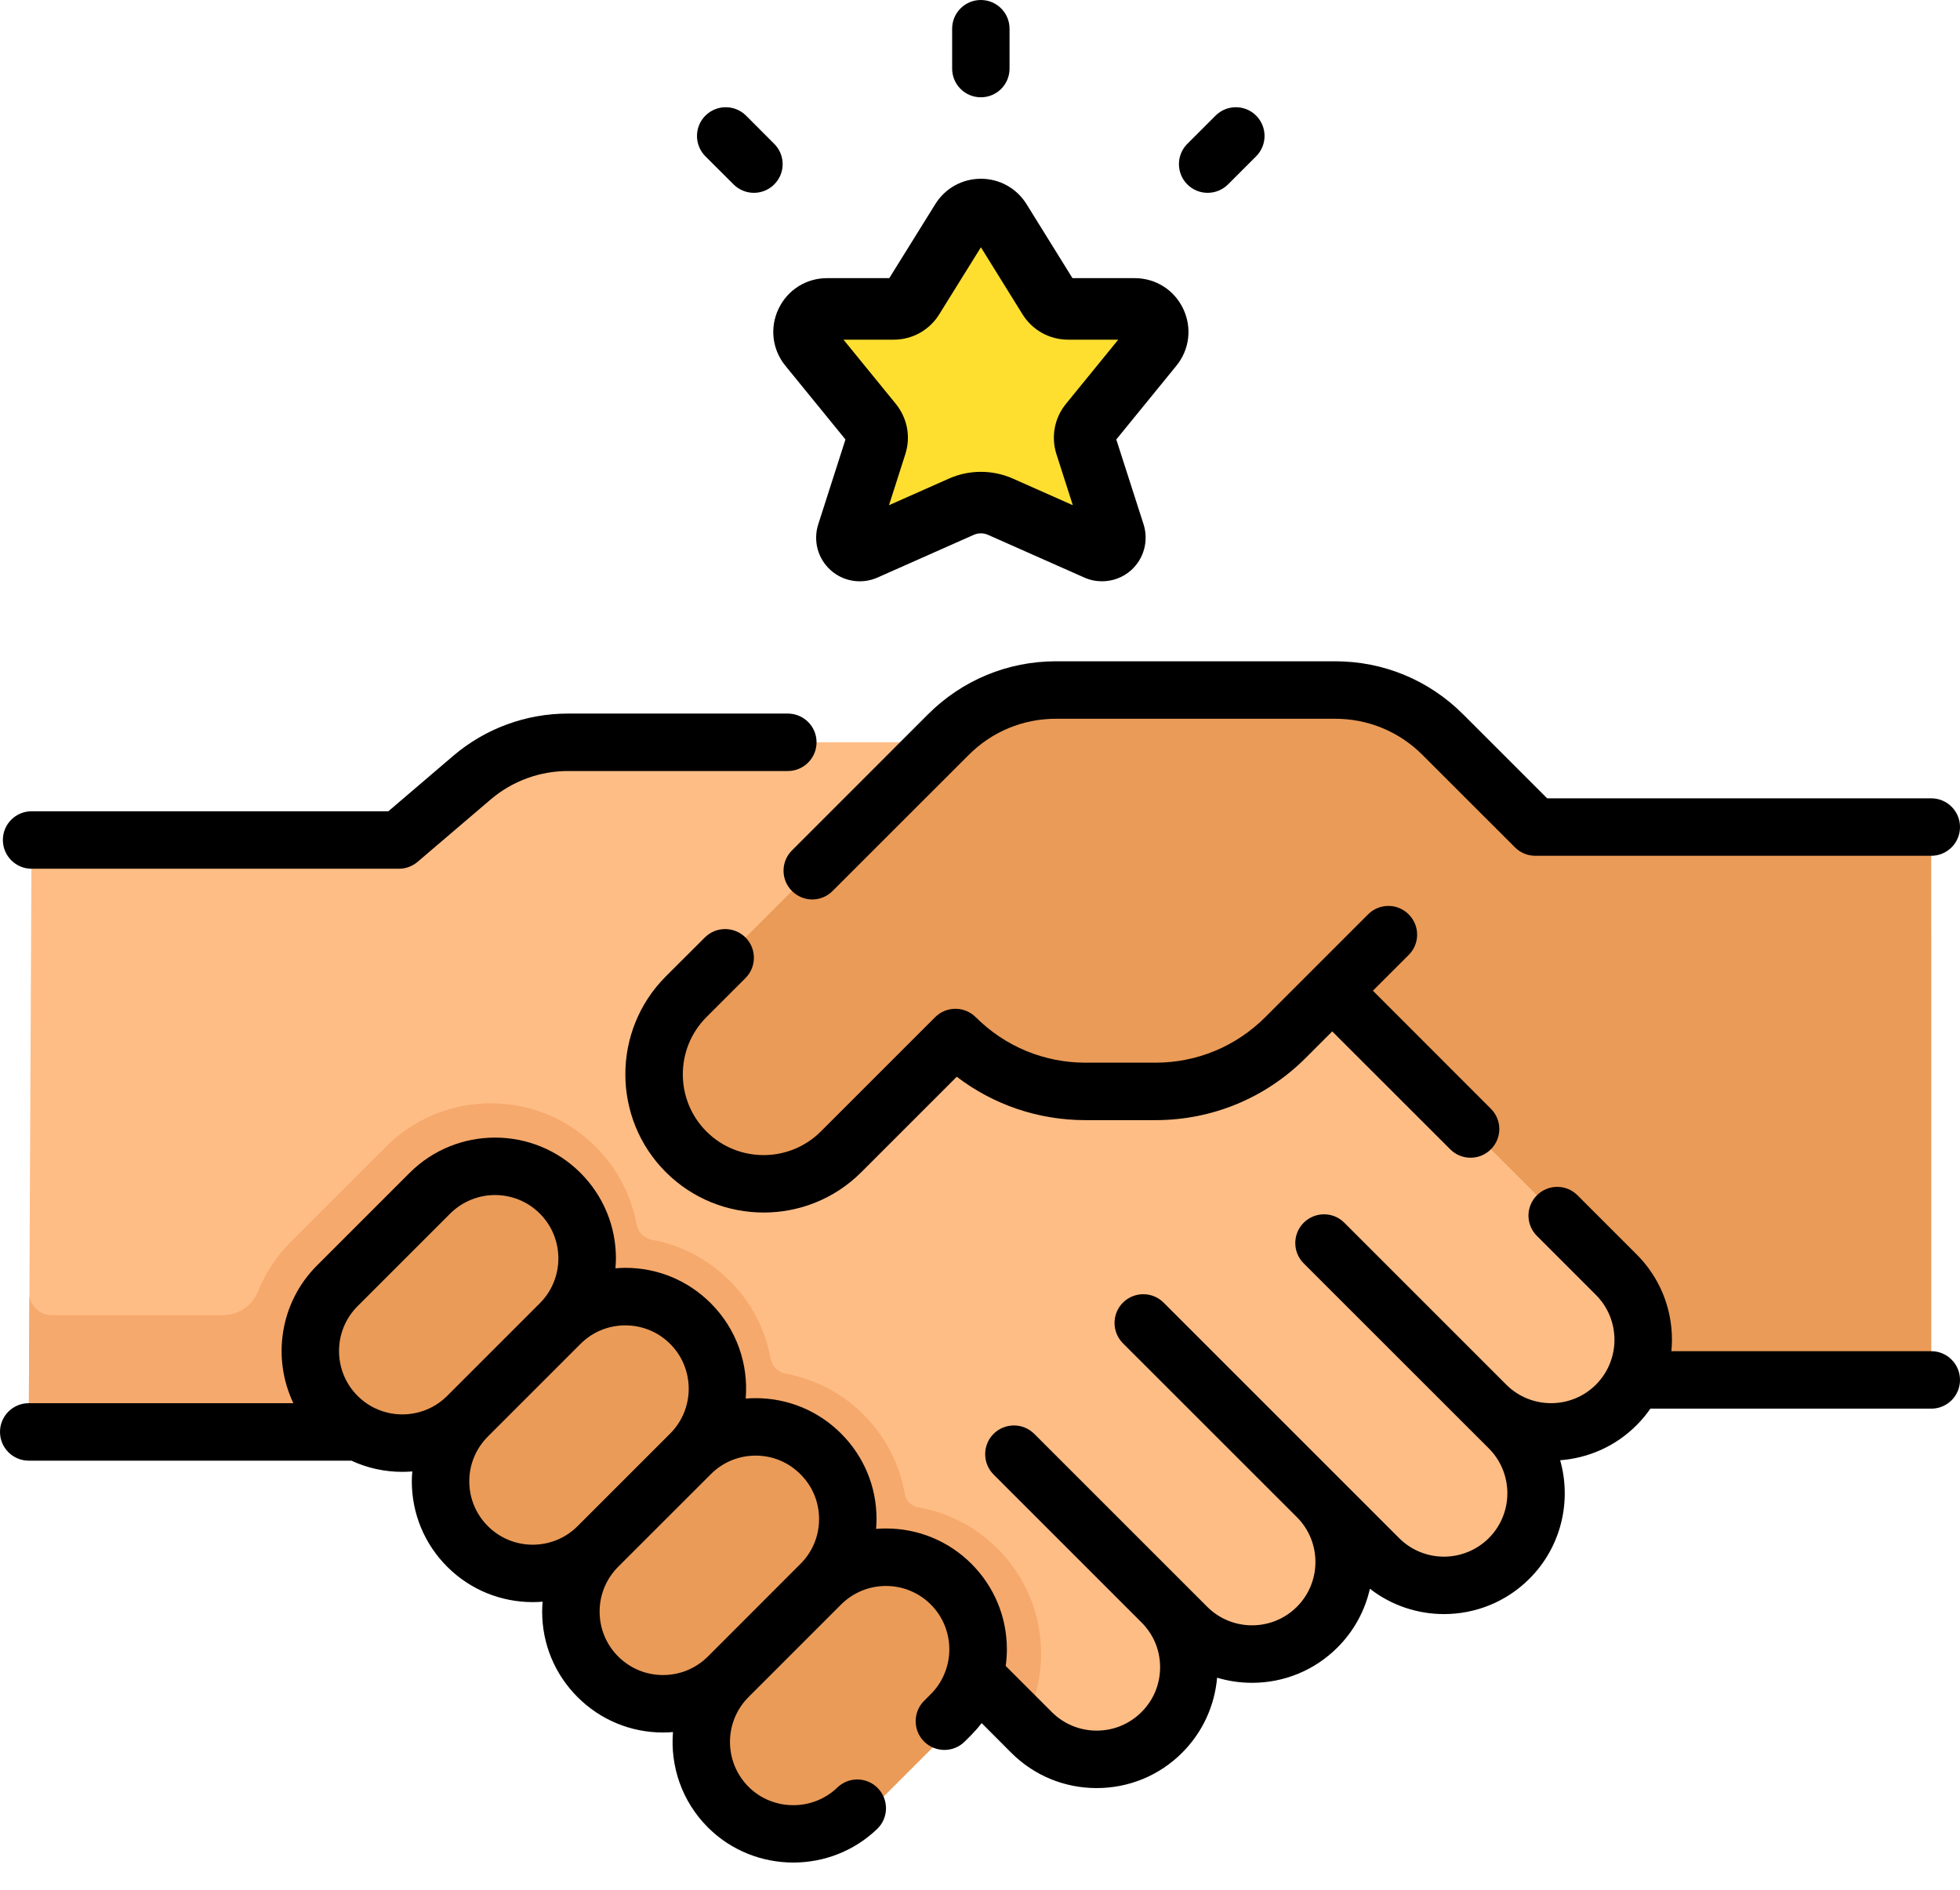 <svg width="28" height="27" viewBox="0 0 28 27" fill="none" xmlns="http://www.w3.org/2000/svg">
<path d="M26.715 12.331H16.233L15.066 13.354V19.716H23.344H27.163C27.399 19.716 27.59 19.525 27.59 19.289V13.354L26.715 12.331Z" fill="#EA9B58"/>
<path d="M23.089 18.211L19.033 14.155L15.719 10.605H11.253H8.112C7.61 10.605 7.124 10.784 6.742 11.111L5.698 12.001H0.783C0.599 12.001 0.45 12.15 0.449 12.334L0.412 20.123C0.411 20.308 0.561 20.459 0.747 20.459H5.118H8.365L12.786 23.869H13.858L14.038 24.054L14.736 24.752C15.25 25.266 16.084 25.266 16.598 24.752C16.855 24.494 16.983 24.157 16.983 23.821C16.983 23.484 16.855 23.146 16.598 22.89L16.955 23.248C17.469 23.762 18.303 23.762 18.817 23.248C19.073 22.991 19.202 22.653 19.202 22.317C19.202 21.98 19.073 21.643 18.817 21.386L19.697 22.266C20.211 22.78 21.044 22.78 21.559 22.266C21.815 22.009 21.944 21.672 21.944 21.335C21.944 20.998 21.815 20.661 21.559 20.404L21.228 20.073C21.741 20.587 22.575 20.587 23.089 20.073C23.346 19.816 23.475 19.479 23.475 19.142C23.475 18.805 23.346 18.468 23.089 18.211Z" fill="#FFBD86"/>
<path d="M14.252 22.127C13.94 21.814 13.547 21.611 13.12 21.537C13.02 21.519 12.943 21.442 12.926 21.343C12.853 20.928 12.658 20.531 12.338 20.212C12.03 19.904 11.644 19.703 11.224 19.626C11.116 19.607 11.03 19.521 11.01 19.413C10.934 18.993 10.733 18.606 10.424 18.298C10.117 17.991 9.732 17.79 9.313 17.713C9.203 17.693 9.115 17.605 9.095 17.494C9.002 16.993 8.728 16.519 8.273 16.179C7.978 15.958 7.628 15.819 7.262 15.778C6.603 15.703 5.971 15.926 5.513 16.384L4.153 17.744C3.947 17.951 3.788 18.193 3.683 18.456C3.601 18.661 3.399 18.791 3.18 18.791H0.747C0.586 18.791 0.452 18.678 0.42 18.527L0.412 20.123C0.411 20.308 0.561 20.459 0.747 20.459H5.118H8.365L8.439 20.516L12.786 23.869H13.858L14.038 24.054L14.618 24.634C14.784 24.327 14.873 23.983 14.873 23.625C14.873 23.058 14.652 22.526 14.252 22.127Z" fill="#F6A96C"/>
<path d="M13.711 22.668C14.24 23.196 14.24 24.053 13.711 24.581L12.351 25.941C12.087 26.206 11.741 26.338 11.395 26.338C11.048 26.338 10.702 26.206 10.438 25.941C9.909 25.413 9.909 24.556 10.438 24.028L11.797 22.668C12.062 22.403 12.408 22.271 12.754 22.271C13.101 22.271 13.447 22.403 13.711 22.668Z" fill="#EA9B58"/>
<path d="M11.797 20.754C12.325 21.282 12.325 22.139 11.797 22.668L10.437 24.028C10.173 24.292 9.826 24.424 9.48 24.424C9.134 24.424 8.787 24.292 8.523 24.028C7.995 23.499 7.995 22.642 8.523 22.114L9.883 20.754C10.147 20.489 10.494 20.358 10.84 20.358C11.187 20.358 11.533 20.489 11.797 20.754Z" fill="#EA9B58"/>
<path d="M9.883 18.84C10.412 19.369 10.412 20.225 9.883 20.754L8.523 22.114C8.259 22.377 7.913 22.51 7.566 22.51C7.22 22.51 6.874 22.377 6.609 22.114C6.081 21.585 6.081 20.728 6.609 20.2L7.97 18.84C8.233 18.575 8.58 18.444 8.927 18.444C9.273 18.444 9.619 18.575 9.883 18.84Z" fill="#EA9B58"/>
<path d="M7.969 16.926C8.498 17.455 8.498 18.311 7.969 18.84L6.609 20.2C6.345 20.464 5.998 20.596 5.652 20.596C5.306 20.596 4.96 20.464 4.695 20.2C4.167 19.671 4.167 18.814 4.695 18.286L6.055 16.926C6.319 16.662 6.666 16.53 7.012 16.53C7.358 16.53 7.705 16.662 7.969 16.926Z" fill="#EA9B58"/>
<path d="M27.162 11.816H21.932L20.611 10.495C20.203 10.087 19.65 9.858 19.073 9.858H15.087C14.51 9.858 13.957 10.087 13.549 10.495L9.802 14.242C9.191 14.853 9.191 15.845 9.802 16.456C10.414 17.068 11.405 17.068 12.017 16.456L13.65 14.823C14.143 15.316 14.812 15.594 15.509 15.594H16.505C17.203 15.594 17.872 15.316 18.365 14.823L19.835 13.354H27.589V12.243C27.589 12.007 27.398 11.816 27.162 11.816Z" fill="#EA9B58"/>
<path d="M15.792 7.292L15.411 6.105C15.38 6.006 15.4 5.898 15.466 5.818L16.302 4.791C16.465 4.591 16.323 4.291 16.065 4.291H15.176C15.07 4.291 14.972 4.236 14.916 4.146L14.272 3.109C14.152 2.916 13.872 2.916 13.752 3.109L13.108 4.146C13.052 4.236 12.954 4.291 12.848 4.291H11.959C11.701 4.291 11.559 4.591 11.722 4.791L12.558 5.818C12.624 5.898 12.644 6.006 12.613 6.105L12.232 7.292C12.187 7.433 12.329 7.562 12.465 7.501L13.751 6.931C13.917 6.858 14.107 6.858 14.272 6.931L15.559 7.501C15.694 7.562 15.837 7.433 15.792 7.292Z" fill="#FEDF30"/>
<path d="M13.258 10.205L11.314 12.15C11.153 12.31 11.153 12.57 11.314 12.73C11.394 12.81 11.499 12.851 11.604 12.851C11.709 12.851 11.814 12.81 11.894 12.73L13.839 10.786C14.172 10.452 14.615 10.269 15.087 10.269H19.073C19.544 10.269 19.988 10.452 20.321 10.786L21.642 12.106C21.719 12.183 21.823 12.227 21.932 12.227H27.589C27.816 12.227 28 12.043 28 11.816C28 11.589 27.816 11.406 27.589 11.406H22.102L20.901 10.205C20.413 9.717 19.764 9.448 19.073 9.448H15.087C14.396 9.448 13.747 9.717 13.258 10.205Z" fill="black"/>
<path d="M10.65 13.974C10.81 13.814 10.81 13.554 10.65 13.394C10.489 13.234 10.229 13.234 10.069 13.394L9.511 13.951C8.741 14.722 8.741 15.976 9.511 16.746C9.897 17.132 10.403 17.324 10.909 17.324C11.415 17.324 11.921 17.132 12.306 16.746L13.668 15.384C14.195 15.786 14.835 16.004 15.509 16.004H16.505C17.317 16.004 18.081 15.688 18.655 15.113L19.032 14.736L20.718 16.421C20.798 16.501 20.903 16.541 21.008 16.541C21.113 16.541 21.218 16.501 21.298 16.421C21.459 16.261 21.459 16.001 21.298 15.841L19.613 14.155L20.124 13.644C20.285 13.484 20.285 13.224 20.124 13.064C19.964 12.903 19.704 12.903 19.544 13.064L18.743 13.865L18.075 14.533C17.655 14.952 17.098 15.183 16.505 15.183H15.509C14.916 15.183 14.359 14.952 13.939 14.533C13.779 14.373 13.519 14.373 13.359 14.533L11.726 16.166C11.275 16.616 10.542 16.616 10.092 16.166C9.642 15.715 9.642 14.983 10.092 14.532L10.65 13.974Z" fill="black"/>
<path d="M27.59 19.305H23.877C23.882 19.251 23.885 19.197 23.885 19.142C23.885 18.681 23.706 18.247 23.379 17.921L22.536 17.078C22.376 16.917 22.116 16.917 21.956 17.078C21.795 17.238 21.795 17.498 21.956 17.658L22.799 18.501C23.152 18.855 23.152 19.429 22.799 19.783C22.446 20.136 21.871 20.136 21.518 19.783L19.205 17.47C19.045 17.309 18.785 17.309 18.624 17.47C18.464 17.63 18.464 17.89 18.624 18.05L21.269 20.694C21.622 21.048 21.622 21.622 21.269 21.975C20.915 22.329 20.34 22.329 19.987 21.975L16.623 18.611C16.463 18.451 16.203 18.451 16.042 18.611C15.882 18.771 15.882 19.031 16.042 19.192L18.528 21.677C18.88 22.03 18.88 22.604 18.527 22.957C18.174 23.31 17.599 23.31 17.246 22.957L16.888 22.599L14.775 20.486C14.614 20.326 14.355 20.326 14.194 20.486C14.034 20.646 14.034 20.906 14.194 21.067L16.307 23.18C16.479 23.351 16.573 23.578 16.573 23.82C16.573 24.062 16.479 24.29 16.307 24.461C16.136 24.632 15.909 24.726 15.667 24.726C15.425 24.726 15.197 24.632 15.026 24.461L14.367 23.802C14.378 23.724 14.384 23.645 14.384 23.565C14.384 23.103 14.204 22.67 13.878 22.343C13.552 22.017 13.118 21.838 12.657 21.838C12.609 21.838 12.562 21.84 12.516 21.844C12.519 21.797 12.522 21.75 12.522 21.703C12.522 21.242 12.342 20.808 12.016 20.482C11.69 20.156 11.256 19.976 10.795 19.976C10.747 19.976 10.7 19.978 10.653 19.982C10.693 19.494 10.527 18.993 10.154 18.62C9.828 18.294 9.395 18.114 8.933 18.114C8.886 18.114 8.839 18.117 8.792 18.121C8.796 18.074 8.799 18.027 8.799 17.98C8.799 17.518 8.619 17.085 8.293 16.758C7.62 16.085 6.524 16.085 5.851 16.758L4.528 18.081C3.997 18.612 3.885 19.406 4.191 20.048H0.41C0.184 20.048 0 20.232 0 20.458C0 20.685 0.184 20.869 0.41 20.869H5.02C5.245 20.974 5.493 21.029 5.749 21.029C5.796 21.029 5.843 21.027 5.89 21.023C5.886 21.07 5.883 21.117 5.883 21.164C5.883 21.625 6.063 22.059 6.389 22.385C6.726 22.722 7.168 22.89 7.61 22.89C7.657 22.89 7.704 22.888 7.751 22.884C7.748 22.931 7.745 22.978 7.745 23.026C7.745 23.487 7.925 23.921 8.251 24.247C8.577 24.573 9.011 24.753 9.472 24.753C9.52 24.753 9.567 24.75 9.614 24.747C9.574 25.234 9.74 25.736 10.113 26.109C10.447 26.443 10.89 26.611 11.333 26.611C11.766 26.611 12.199 26.451 12.532 26.13C12.695 25.973 12.699 25.713 12.542 25.55C12.385 25.386 12.125 25.382 11.962 25.539C11.609 25.88 11.039 25.875 10.693 25.528C10.34 25.175 10.34 24.6 10.693 24.247L12.016 22.924C12.369 22.571 12.944 22.571 13.297 22.924C13.65 23.277 13.65 23.852 13.297 24.205L13.201 24.301C13.041 24.461 13.041 24.721 13.201 24.882C13.362 25.042 13.622 25.042 13.782 24.882L13.878 24.786C13.93 24.733 13.979 24.677 14.024 24.619L14.446 25.042C14.772 25.368 15.206 25.547 15.667 25.547C16.128 25.547 16.562 25.368 16.888 25.042C17.178 24.751 17.352 24.375 17.387 23.97C17.547 24.018 17.715 24.043 17.886 24.043C18.347 24.043 18.781 23.864 19.107 23.538C19.341 23.304 19.499 23.014 19.57 22.699C19.88 22.94 20.254 23.061 20.628 23.061C21.07 23.061 21.512 22.893 21.849 22.556C22.307 22.098 22.453 21.445 22.288 20.863C22.686 20.833 23.076 20.667 23.379 20.363C23.453 20.289 23.519 20.21 23.577 20.126H27.59C27.816 20.126 28 19.943 28 19.716C28 19.489 27.816 19.305 27.59 19.305ZM5.108 19.943C4.755 19.59 4.755 19.015 5.108 18.662L6.431 17.339C6.608 17.163 6.84 17.074 7.072 17.074C7.304 17.074 7.536 17.163 7.712 17.339C8.065 17.692 8.065 18.267 7.712 18.62L6.389 19.943C6.036 20.296 5.461 20.297 5.108 19.943ZM6.97 21.805C6.799 21.634 6.704 21.406 6.704 21.164C6.704 20.922 6.799 20.695 6.97 20.524L8.293 19.201C8.469 19.024 8.701 18.936 8.933 18.936C9.165 18.936 9.397 19.024 9.574 19.201C9.927 19.554 9.927 20.128 9.574 20.482L9.133 20.923L8.251 21.805C7.898 22.158 7.323 22.158 6.97 21.805ZM10.113 23.667C9.941 23.838 9.714 23.932 9.472 23.932C9.23 23.932 9.003 23.838 8.831 23.667C8.66 23.495 8.566 23.268 8.566 23.026C8.566 22.784 8.66 22.557 8.831 22.385L10.154 21.063C10.325 20.891 10.553 20.797 10.795 20.797C11.037 20.797 11.264 20.891 11.435 21.063C11.607 21.234 11.701 21.461 11.701 21.703C11.701 21.945 11.607 22.173 11.435 22.344L10.113 23.667Z" fill="black"/>
<path d="M0.451 12.412H5.699C5.797 12.412 5.891 12.377 5.966 12.313L7.009 11.423C7.317 11.16 7.709 11.016 8.113 11.016H11.254C11.481 11.016 11.665 10.832 11.665 10.605C11.665 10.378 11.481 10.195 11.254 10.195H8.113C7.514 10.195 6.932 10.409 6.476 10.798L5.548 11.591H0.451C0.225 11.591 0.041 11.774 0.041 12.001C0.041 12.228 0.225 12.412 0.451 12.412Z" fill="black"/>
<path d="M12.078 6.279L11.689 7.492C11.614 7.726 11.683 7.982 11.866 8.146C12.048 8.31 12.31 8.351 12.535 8.252L13.912 7.641C13.976 7.613 14.049 7.613 14.113 7.641L15.491 8.252C15.572 8.288 15.657 8.305 15.743 8.305C15.894 8.305 16.043 8.251 16.16 8.146C16.342 7.982 16.411 7.726 16.337 7.492L15.947 6.279L16.805 5.226C16.994 4.994 17.031 4.682 16.903 4.412C16.775 4.142 16.509 3.974 16.21 3.974H15.321L14.665 2.917C14.524 2.69 14.28 2.554 14.013 2.554C13.745 2.554 13.502 2.69 13.361 2.917L12.704 3.974H11.815C11.516 3.974 11.251 4.142 11.122 4.412C10.994 4.682 11.031 4.994 11.22 5.226L12.078 6.279ZM12.767 4.853C13.034 4.853 13.278 4.717 13.418 4.49L14.013 3.533L14.607 4.49C14.748 4.717 14.992 4.853 15.259 4.853H15.975L15.228 5.77C15.063 5.972 15.013 6.241 15.092 6.489L15.326 7.218L14.47 6.838C14.179 6.709 13.846 6.709 13.556 6.838L12.7 7.218L12.933 6.489C13.013 6.241 12.962 5.973 12.797 5.77L12.05 4.853H12.767Z" fill="black"/>
<path d="M14.012 1.39C14.239 1.39 14.422 1.207 14.422 0.98V0.41C14.422 0.184 14.239 0 14.012 0C13.785 0 13.602 0.184 13.602 0.41V0.98C13.602 1.206 13.785 1.39 14.012 1.39Z" fill="black"/>
<path d="M10.48 2.635C10.56 2.715 10.665 2.755 10.77 2.755C10.875 2.755 10.98 2.715 11.06 2.635C11.221 2.475 11.221 2.215 11.06 2.055L10.658 1.652C10.497 1.492 10.238 1.492 10.077 1.652C9.917 1.813 9.917 2.072 10.077 2.233L10.48 2.635Z" fill="black"/>
<path d="M17.252 2.755C17.357 2.755 17.462 2.715 17.543 2.635L17.945 2.233C18.105 2.072 18.105 1.813 17.945 1.652C17.785 1.492 17.525 1.492 17.365 1.652L16.962 2.055C16.802 2.215 16.802 2.475 16.962 2.635C17.042 2.715 17.147 2.755 17.252 2.755Z" fill="black"/>
</svg>
